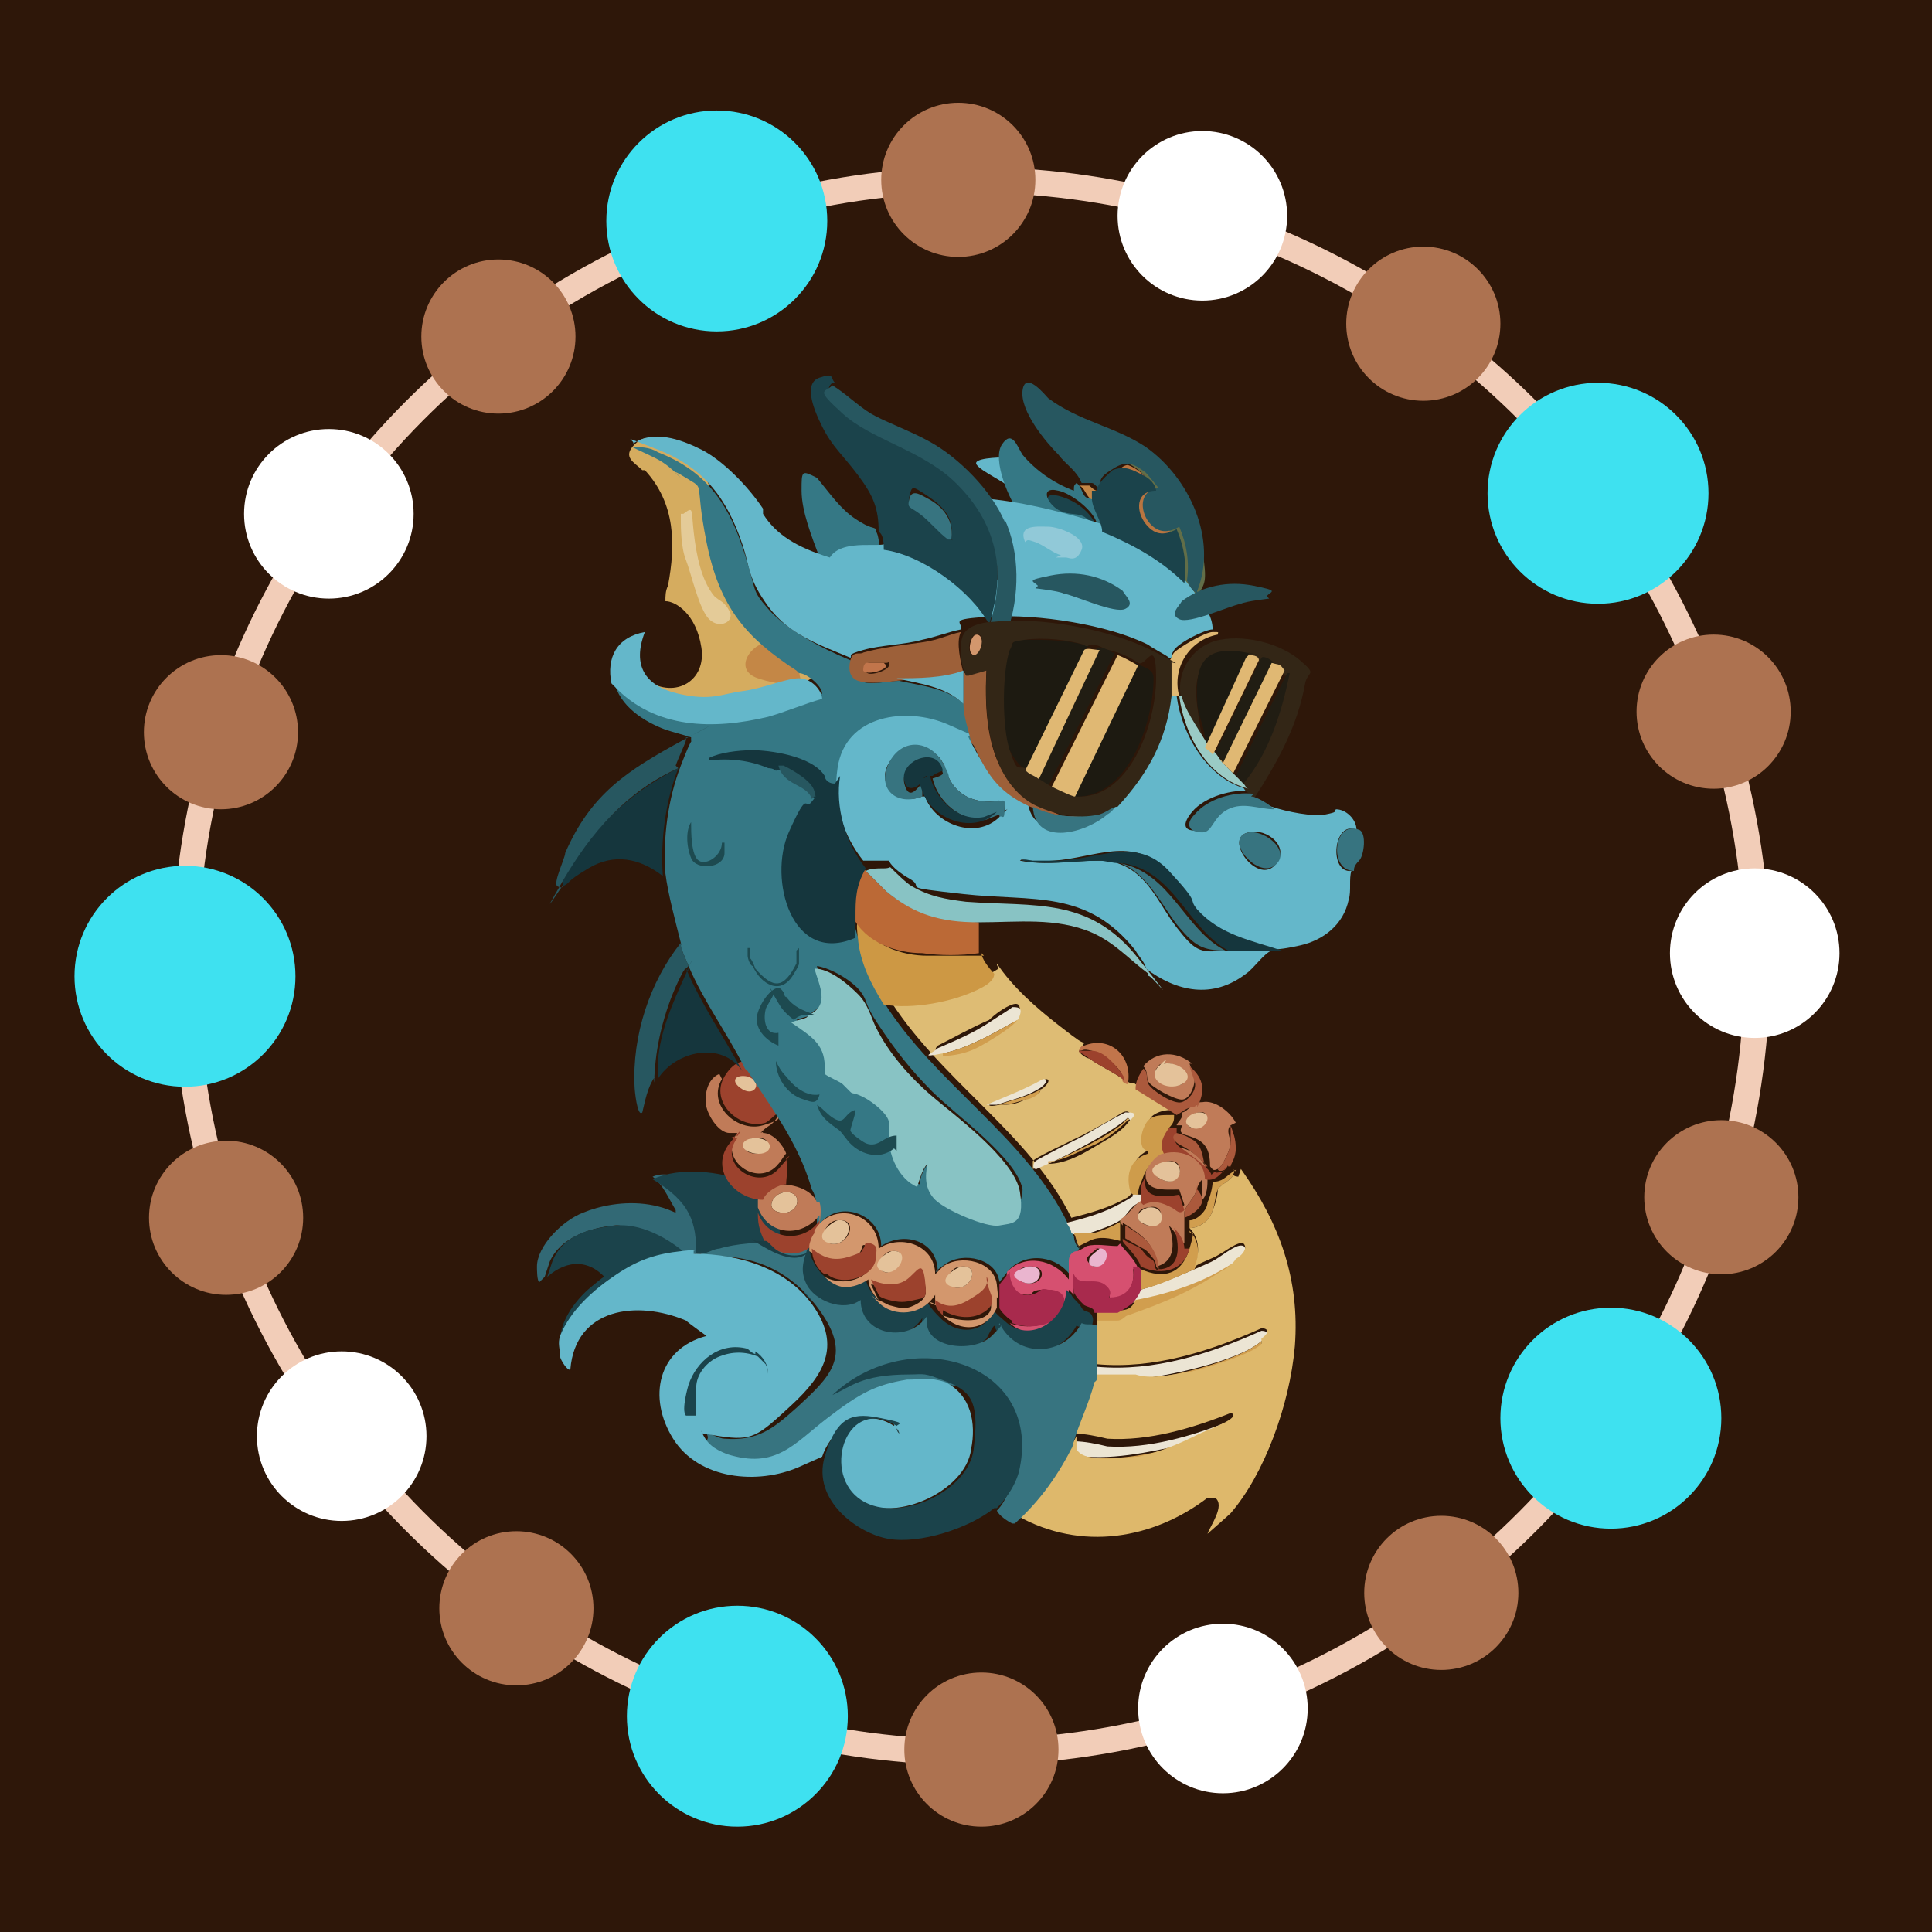 <svg viewBox="0 0 75.2 75.2" height="75.2" width="75.2" xmlns="http://www.w3.org/2000/svg" data-name="Ebene 2" id="uuid-58ba85f2-24bd-40d3-bdf7-c2eb80c13292">
  <defs>
    <style>
      .uuid-029f7065-e87e-463c-9a8b-a86a8f8531d3 {
        fill: #2e1709;
      }

      .uuid-e402011e-c7bc-4a35-8c69-defc7c5745be {
        fill: #9acbc5;
      }

      .uuid-c8fde208-9935-4ca0-85d2-1e986b2a4f42 {
        fill: #ab593c;
      }

      .uuid-866df267-6b07-42a8-9880-68c3535abb86 {
        fill: none;
        stroke: #f2cdb8;
        stroke-miterlimit: 10;
      }

      .uuid-0d6b207e-5a6c-48a2-9f5d-f15d1fe732aa {
        fill: #ece5d4;
      }

      .uuid-e452c4b8-76ed-4696-8dec-a6982437f27b {
        fill: #d5ac5f;
      }

      .uuid-0fd73780-bbf2-4f60-ba1c-c63c871fc57f {
        fill: #d3976d;
      }

      .uuid-fc950aa4-a329-4624-a1ba-e8415cd0d381 {
        fill: #211d13;
      }

      .uuid-7876b94a-ff21-4616-a64b-f1b07b3c1d21 {
        fill: #e4cb98;
      }

      .uuid-55118f0c-3a5a-4793-965b-15f10d67a1ef {
        fill: #c48746;
      }

      .uuid-f72983a5-9f92-4c88-b7e7-b0bfe8d42c4a {
        fill: #1d1a11;
      }

      .uuid-8614d548-1fb3-4004-ad1b-5591752b6d42 {
        fill: #332616;
      }

      .uuid-0882c08f-ffb9-43c6-9a9e-b386188ceb03 {
        fill: #e0b873;
      }

      .uuid-f7ca70a5-fde7-45eb-a147-e676cffb4e5f {
        fill: #c1754b;
      }

      .uuid-e0f44cc3-0df2-4da6-a90d-f7887f21727d {
        fill: #debc74;
      }

      .uuid-b912f2eb-e6da-498b-87f3-4ab14ebf4d49 {
        fill: #1a3d44;
      }

      .uuid-85390aaf-3cff-4b2d-b31d-5fa1d63cf01e {
        fill: #ce9c4b;
      }

      .uuid-3c67d423-dd24-46b5-8936-cb2d18b1e5ac {
        fill: #64b7ca;
      }

      .uuid-2ee80f09-e2aa-4c39-b648-0b5fdc7705fe {
        fill: #deb86b;
      }

      .uuid-f2438985-517c-4423-87bf-af211457ce09 {
        fill: #3ee1f0;
      }

      .uuid-864cc9a1-ec05-45f5-b514-f58abe802c92 {
        fill: #15363d;
      }

      .uuid-3a8ad7d0-07c5-459e-9b57-b111a67347f9 {
        fill: #eab5cf;
      }

      .uuid-9a5aa6fd-b46b-4143-94f3-96509ad178e4 {
        fill: #e4c29a;
      }

      .uuid-f070d407-00e9-4953-8639-9a99e6d3f84d {
        fill: #626e48;
      }

      .uuid-ca5c7955-b833-4476-b75c-adabb684bec8 {
        fill: #fff;
      }

      .uuid-867aef52-e66d-4e83-9e53-f547f4e24c45 {
        fill: #1d4a50;
      }

      .uuid-80c7135b-f08b-4ac7-aac7-2be2a43b6d48 {
        fill: #a82a4d;
      }

      .uuid-043ac261-72a0-4b7a-b121-a613fdaa39a1 {
        fill: #9d6039;
      }

      .uuid-f08954c2-d633-4c3c-9f84-17e6ea5f9367 {
        fill: #ad7250;
      }

      .uuid-954767a8-5b7d-489d-b73c-c1ce652b9640 {
        fill: #242f20;
      }

      .uuid-96d35bf1-a442-4a57-b8ad-9c2bbf49e1e3 {
        fill: #bb6936;
      }

      .uuid-c4a613d5-4fc3-4ad4-9b1e-831254e93733 {
        fill: #dfbb72;
      }

      .uuid-24509711-a667-4712-92e9-5987dadafb3c {
        fill: #377480;
      }

      .uuid-6599ff13-3f83-459c-a05c-958d468c8046 {
        fill: #88c3c4;
      }

      .uuid-7acf3d68-15a7-4720-9d8a-1cb25d57839d {
        fill: #357885;
      }

      .uuid-fcf287a7-735e-4b2d-b10e-c381b8bd54ea {
        fill: #1b434b;
      }

      .uuid-d225debc-5ab4-4626-9e52-c82541f152ca {
        fill: #275760;
      }

      .uuid-508cb131-b316-4b62-aac8-7deadcfef8c8 {
        fill: #d65070;
      }

      .uuid-32aac09f-bb8c-4126-bd34-2f029660e74b {
        fill: #d19e4e;
      }

      .uuid-f4203ba0-9e26-4ba5-be02-8b3a15b3220b {
        fill: #326975;
      }

      .uuid-ef96d82b-0df9-4342-b58b-6a5c0b40f49f {
        fill: #cd9844;
      }

      .uuid-d70d43a7-c010-44ee-bf6f-157f3835ac98 {
        fill: #9c422d;
      }

      .uuid-4d106d77-531f-4a41-93e1-206037539baf {
        fill: #91c9d8;
      }

      .uuid-a7193104-b2a9-4815-8fc5-c2248611a7e4 {
        fill: #c07b58;
      }

      .uuid-13c4ae89-ae9f-4cde-8a4b-a40798b60b92 {
        fill: #b97540;
      }
    </style>
  </defs>
  <g data-name="Ebene 1" id="uuid-f1a203f3-c4e0-45a1-805c-de28301de9e1">
    <rect height="75.2" width="75.2" class="uuid-029f7065-e87e-463c-9a8b-a86a8f8531d3"></rect>
    <circle r="30.6" cy="37.6" cx="37.8" class="uuid-866df267-6b07-42a8-9880-68c3535abb86"></circle>
    <circle r="4.3" cy="8.6" cx="27.9" class="uuid-f2438985-517c-4423-87bf-af211457ce09"></circle>
    <circle r="4.3" cy="38" cx="7.2" class="uuid-f2438985-517c-4423-87bf-af211457ce09"></circle>
    <circle r="4.3" cy="66.8" cx="28.7" class="uuid-f2438985-517c-4423-87bf-af211457ce09"></circle>
    <circle r="4.3" cy="55.2" cx="62.7" class="uuid-f2438985-517c-4423-87bf-af211457ce09"></circle>
    <circle r="4.3" cy="19.2" cx="62.2" class="uuid-f2438985-517c-4423-87bf-af211457ce09"></circle>
    <circle r="3" cy="13.1" cx="19.4" class="uuid-f08954c2-d633-4c3c-9f84-17e6ea5f9367"></circle>
    <circle r="3.3" cy="20" cx="12.8" class="uuid-ca5c7955-b833-4476-b75c-adabb684bec8"></circle>
    <circle r="3" cy="28.5" cx="8.6" class="uuid-f08954c2-d633-4c3c-9f84-17e6ea5f9367"></circle>
    <circle r="3" cy="47.4" cx="8.8" class="uuid-f08954c2-d633-4c3c-9f84-17e6ea5f9367"></circle>
    <circle r="3.3" cy="55.9" cx="13.3" class="uuid-ca5c7955-b833-4476-b75c-adabb684bec8"></circle>
    <circle r="3" cy="62.6" cx="20.1" class="uuid-f08954c2-d633-4c3c-9f84-17e6ea5f9367"></circle>
    <circle r="3" cy="68.1" cx="38.2" class="uuid-f08954c2-d633-4c3c-9f84-17e6ea5f9367"></circle>
    <circle r="3.3" cy="66.5" cx="47.6" class="uuid-ca5c7955-b833-4476-b75c-adabb684bec8"></circle>
    <circle r="3" cy="62" cx="56.1" class="uuid-f08954c2-d633-4c3c-9f84-17e6ea5f9367"></circle>
    <circle r="3" cy="46.6" cx="67" class="uuid-f08954c2-d633-4c3c-9f84-17e6ea5f9367"></circle>
    <circle r="3.3" cy="37.1" cx="68.3" class="uuid-ca5c7955-b833-4476-b75c-adabb684bec8"></circle>
    <circle r="3" cy="27.7" cx="66.7" class="uuid-f08954c2-d633-4c3c-9f84-17e6ea5f9367"></circle>
    <circle r="3" cy="12.6" cx="55.4" class="uuid-f08954c2-d633-4c3c-9f84-17e6ea5f9367"></circle>
    <circle r="3.3" cy="8.4" cx="46.8" class="uuid-ca5c7955-b833-4476-b75c-adabb684bec8"></circle>
    <circle r="3" cy="7" cx="37.3" class="uuid-f08954c2-d633-4c3c-9f84-17e6ea5f9367"></circle>
    <g>
      <path d="M39.2,18.9c-.2-.2-1.3-.7-1.2-.9s1.1-.2,1.3-.2c0,.4,0,.6-.1,1.1Z" class="uuid-3c67d423-dd24-46b5-8936-cb2d18b1e5ac"></path>
      <path d="M29.8,41.8s0,0,0,0c.2.2.4.8.6,1.1-.1,0,0,.3,0,.4s0,0,0,0,0,0,0,0c-.2,0-.4.3-.6.4-1,.3-2.2-.8-1.6-1.8s1.3-.5,1.7-.2Z" class="uuid-d70d43a7-c010-44ee-bf6f-157f3835ac98"></path>
      <path d="M29.1,41.9c.6.2.3.8-.2.5s-.3-.6.2-.5Z" class="uuid-9a5aa6fd-b46b-4143-94f3-96509ad178e4"></path>
      <path d="M28.1,42c-.6,1,.6,2.1,1.6,1.8s.4-.3.6-.4c-.2.4-.4.4-.6.6s0,0,0,.1c.4,0,.8.5.9.8-.1.1-.2.3-.3.4-.8,1-2.4-.2-1.6-1.2,0,0-.2,0-.3,0-.4,0-.8-.6-.9-1s0-1.1.5-1.3ZM29.4,44.3c-.5,0-.6.6,0,.6s.7-.7,0-.6Z" class="uuid-a7193104-b2a9-4815-8fc5-c2248611a7e4"></path>
      <path d="M26.3,47.3s0-.1,0-.2c-.3-.5-.5-1-.9-1.3.9-.4,2.1.7,2.1.8,0,0-.1,1.1-.4,1.1-.2,0-.7-.3-.7-.3Z" class="uuid-f4203ba0-9e26-4ba5-be02-8b3a15b3220b"></path>
      <path d="M28.1,48.8c0,0-.6,0-1,0-.7,0-1.3.1-1.4.2-.5-.5-1.1-1.4-1.8-1.3-1,.1-2.1.5-2.5,1.4l-.2.6c0,0-.1.1-.2.2-.1,0-.1-.5-.1-.6,0-.8,1-1.8,1.8-2.1,1.2-.5,3.9-.9,5.3,1.7ZM24.3,46.7h0s0,0,0,0h0Z" class="uuid-f4203ba0-9e26-4ba5-be02-8b3a15b3220b"></path>
      <path d="M29,45.9s2.2,2.2,1,2.6c0,0-2.7.3-2.9.3,0-1.2-.2-2-1.7-2.9s0,0,0,0c1.1-.5,2.6-.3,3.7.1Z" class="uuid-fcf287a7-735e-4b2d-b10e-c381b8bd54ea"></path>
      <path d="M26.7,48.9c-.8.4-2.1.2-2.6,1,0,0-.3,0-.4,0-.7-.9-1.6-.9-2.4-.2l.2-.6c.4-1,1.4-1.3,2.5-1.4s2.3.7,2.8,1.2Z" class="uuid-fcf287a7-735e-4b2d-b10e-c381b8bd54ea"></path>
      <path d="M34.1,20.7c.1.1.1.5.2.7-.5,0-1.6,0-1.9.5-.2,0-.4-.1-.5-.2-.3-.8-.7-1.8-.7-2.6s0-.8.6-.5c.5.6.9,1.2,1.5,1.6s.7.3.8.4Z" class="uuid-7acf3d68-15a7-4720-9d8a-1cb25d57839d"></path>
      <path d="M25,18.3c-.3-.3-.8-.5-.3-1s.9-.1,1.1,0c2.2.6,1.9,2.3,2.2,4.4s1.8,3.3,3.7,4.6c-.4.5-5.2,2.2-6.5.2,1.1.7,2.3,0,2.1-1.3s-1-1.8-1.4-1.8c0-.2,0-.4.1-.6.3-1.6.3-3.2-.9-4.5Z" class="uuid-e452c4b8-76ed-4696-8dec-a6982437f27b"></path>
      <path d="M31.2,26.6c0-.1-.2-.5,0-.7-.5-.3-.9-.7-1.4-.9-.7.2-1.2,1.1-.3,1.4s1.2.2,1.4.2.2,0,.3,0Z" class="uuid-55118f0c-3a5a-4793-965b-15f10d67a1ef"></path>
      <path d="M26.5,20c0,0,0,0,0,.2,0,.3,0,1.1.2,1.6s.5,1.9.9,2.3,1,.1.8-.3-.4-.4-.6-.6c-.5-.6-.7-1.6-.8-2.5s0-1-.4-.7Z" class="uuid-7876b94a-ff21-4616-a64b-f1b07b3c1d21"></path>
      <path d="M42.7,20.5c0,0-.2,0-.3,0-.3-.3-.7-.2-1.1-.4s-.9-1-.1-.8,1.4.8,1.5,1.3Z" class="uuid-fcf287a7-735e-4b2d-b10e-c381b8bd54ea"></path>
      <path d="M39.7,20c-.4-.5-1.1-2.1-.7-2.7s.6.1.8.4c.5.6,1.2,1.1,2,1.4,0-.2,0-.2.1-.3.3.2.2.8.7.5,0,.4.4.8.4,1.3-.1,0-.3-.1-.3-.2-.1-.5-1-1.2-1.5-1.3-.8-.2-.4.6.1.8s.8,0,1.1.4c-.7-.2-2-.5-2.7-.4Z" class="uuid-7acf3d68-15a7-4720-9d8a-1cb25d57839d"></path>
      <path d="M33.2,25.7c-.2.3,0,.6.3.8s1.1,0,1.5,0c.9.2,2,.3,2.6,1,0,.5.2,1,.3,1.5-.1-.1-.6-.4-.8-.5-1.7-.7-4-.4-4.3,1.7-.2,0-.6,2.3.6,6.3.1.9.5,1.7,1,2.5,2,3.2,5.6,5.3,7.2,8.7s.1.3.2.4c0,.2.1.4.2.5,0,0-.2.4-.3.4,0,.2,0,.4,0,.7-.5-.8-1.7-1-2.4-.3l-.4.5c-.1-.9-1.4-1.2-2.1-.7s-.2.2-.3.3,0,0,0,0c0-1.2-1.3-1.6-2.2-1,0-1.3-1.8-1.9-2.5-.7h0c0-.1,0-.4,0-.5,0-.3,0-.7-.2-1-.4-1.4-1.1-2.5-1.9-3.7s-.5-.8-.7-1c-.7-1.4-1.6-2.6-2.2-4s-.2-.6-.3-.9c-.2-.8-.5-1.9-.6-2.7-.1-1.4.1-2.9.6-4.2s.4-.8.4-1,0-.1,0-.1c-.3-.1-.7-.2-1-.3-.8-.3-1.8-.9-2-1.9,1.6,1.6,3.9,1.6,6,1.2s1.4-.5,2.1-.7c0-.3-.6-.8-.9-.8,0,0,0,0-.1-.1-2-1.3-3-2.5-3.5-5s0-2-.8-2.5-.2,0-.2,0c-.2-.2-.4-.4-.7-.6s-.8-.4-1.2-.6c.3,0,.7,0,1,.2,1.8.7,2.7,1.9,3.3,3.7s.3,1.6,1,2.4,2,1.5,3.2,2ZM31.6,39.5c-.2.1-.4.1-.6.2.6.5,1.2.8,1.3,1.7s0,.2,0,.3.5.2.6.3.2.3.3.3.4.1.5.2c.4.2.8.6,1,1,0,.2,0,.3,0,.7,0,.7.4,1.7,1.1,1.9,0-.3.2-.7.4-.9,0,.4,0,1,.3,1.4s2,1.1,2.5,1,.8-.9.8-1.3c-.2-1.2-2.6-2.9-3.5-3.8s-1.5-1.7-2.1-2.6-.4-.9-.7-1.3-1.1-.9-1.7-1c.1.6.6,1.4-.2,1.8Z" class="uuid-7acf3d68-15a7-4720-9d8a-1cb25d57839d"></path>
      <path d="M45.8,27.1c.2,1.5,1.2,3.2,2.7,3.6,0,0,.1,0,.2.1,0,0,0,0,0,0-.7-.1-1.8.2-2.3.8s-.2.8.3.7.7-.7,1-.9c.6-.4,1.2-.2,1.8,0s1.6.4,2.1.3.3-.1.4-.2c.4,0,.8.4.8.8-.9-.4-1.1,1.7-.2,1.6-.1.3,0,.8-.1,1.1-.2,1-1,1.6-1.9,1.8s-.8.1-1.1.2-.7.7-1,.9c-1.3,1-2.7.7-3.9-.2,0-.2-.3-.5-.4-.7-1.9-2.4-4-1.9-6.7-2.2s-1.4-.2-2.1-.6-.8-.7-.8-.7c-.1,0-.2,0-.3,0-.2,0-.4,0-.7,0-.8-1-1.2-2.3-1-3.6.3-2.1,2.7-2.4,4.3-1.7s.7.3.8.5.3.6.5.9c.4.7,1.1,1.3,1.8,1.6.2,1.6,2.1,1,2.9.3s.3-.3.4-.4c1.2-1.2,1.9-2.5,2.1-4.3.1,0,0,0,.2,0ZM36,31c.4,1.1,2,1.7,2.9.8s.2-.1.2-.3c0-.5-.3-.3-.6-.3-.7,0-1.3-.3-1.6-1s0-.4-.2-.5c-.4-.8-1.6-.8-2.1,0s.3,1.7,1.3,1.3ZM48.6,32.4c-1,.2.3,2,1,1.3s-.3-1.5-1-1.3ZM47.7,37c.7,0,1.2,0,1.9,0s.2,0,.2,0c-1.2-.4-2.4-.6-3.3-1.6s-.6-1-1.1-1.5c-1.3-1.4-2.8-.5-4.4-.4s-.6,0-.9,0-.3-.1-.4,0c1,.2,2,0,3,0s.6,0,.8.1c1.2.4,1.6,1.6,2.3,2.5s.9,1,1.8.9Z" class="uuid-3c67d423-dd24-46b5-8936-cb2d18b1e5ac"></path>
      <path d="M29.7,20c.5.8,1.3,1.3,2.6,1.7.5-.8,2.2-.3,2.2-.6.7.2,3.4,2.2,4.1,1.7s.2-1.7-.3-2.3-.8-.6-1-1.1c2.3-.2,6.6,1.3,6.7,1.4.5.3.9.7,1.3,1s0,0,.2,0c0,.2.3.4.5.6s.4.5.6.8c.3.4.6.8.6,1.3-.3,0-1.3.5-1.5.8s0,.3-.2.3c-.1-.1-.7-.4-.8-.5-1.6-.8-4.3-1.2-6.1-1.1s-1.1.2-1.2.5c-.5.1-1,.3-1.5.4-.7.2-1.6.2-2.3.4s-.4.2-.5.3c-1.2-.5-2.4-.9-3.2-2s-.7-1.5-1-2.4c-.6-1.8-1.5-3-3.3-3.7s-.7-.3-1-.2h0c.8-.6,1.9-.2,2.7.2s1.8,1.4,2.4,2.3Z" class="uuid-3c67d423-dd24-46b5-8936-cb2d18b1e5ac"></path>
      <path d="M42,40.9c0,.1.3.3.4.3.4.3.9.5,1.3.8s.1,0,.2.1.2,0,.3.1,0,0,0,0l1.6,1h0c-.3,0-.6,0-.9.2s-.3.8-.2,1.1.2.1.2.2c-.7.2-1,.8-.7,1.5s0,.1.1.1c-.1,0-.3.2-.4.3-.7.4-1.4.6-2.2.8-1.6-3.3-5.2-5.4-7.2-8.7,1.1.2,2.7,0,3.7-.6s.6-.3.6-.6c.6.9,1.5,1.7,2.4,2.4s.8.6,1,.7ZM36.7,41c.5,0,.9,0,1.3-.3s1.4-.7,1.6-1.1.1-.1.1-.2c0-.2,0-.4-.3-.3s-.7.4-.9.6c-.7.3-1.4.7-2,1-.2.2,0,.3.2.2ZM38.9,43c.4,0,.6,0,1-.2s.6-.2.6-.4c.1,0,.5-.4.2-.4-.7.5-1.5.7-2.2,1,0,.1.4,0,.4,0ZM40.8,45.3c.6,0,1.2-.3,1.7-.6s1.1-.6,1.4-1,.1-.1,0-.1c.2-.3,0-.4-.2-.3-.5.3-1,.6-1.6.9s-1.9.9-1.9,1,0,.3,0,.3.4-.1.5-.2Z" class="uuid-e0f44cc3-0df2-4da6-a90d-f7887f21727d"></path>
      <path d="M23.8,26.6c-.2-1,.2-1.8,1.3-2-.5,1.3,0,2.1,1.3,2.4s1.7,0,2.5-.1,1.7-.5,2.2-.5.9.5.9.8c-.7.2-1.4.5-2.1.7-2.1.5-4.4.5-6-1.2Z" class="uuid-3c67d423-dd24-46b5-8936-cb2d18b1e5ac"></path>
      <path d="M38.2,37.1c0,.2.3.6.5.8,0,.3-.4.5-.6.6-1,.5-2.6.8-3.7.6-.5-.8-.9-1.6-1-2.5s0-.5,0-.8c.5,1,1.7,1.4,2.7,1.4s1.5,0,2.2,0Z" class="uuid-ef96d82b-0df9-4342-b58b-6a5c0b40f49f"></path>
      <path d="M33.7,33.9l.8.8c1.1.9,2.2,1.1,3.6,1.2,0,.4,0,.9,0,1.2-.7.1-1.5.1-2.2,0-1,0-2.2-.4-2.7-1.4,0-.7,0-1.3.4-1.9Z" class="uuid-96d35bf1-a442-4a57-b8ad-9c2bbf49e1e3"></path>
      <path d="M26.4,29.9c-.5,1.3-.7,2.8-.6,4.2-.9-.7-1.9-.9-2.9-.3s-.6.5-1,.7c0,0,0-.1,0-.2,1-1.9,2.5-3.4,4.5-4.4Z" class="uuid-864cc9a1-ec05-45f5-b514-f58abe802c92"></path>
      <path d="M44.7,37.9c-.8-.6-1.3-1.2-2.2-1.6-1.4-.6-2.9-.4-4.4-.4s-2.5-.3-3.6-1.2l-.8-.8h0c.2-.1.4-.1.7-.1s.2-.1.3,0,.6.6.8.7c.7.4,1.3.5,2.1.6,2.7.2,4.8-.2,6.7,2.2s.4.5.4.7Z" class="uuid-6599ff13-3f83-459c-a05c-958d468c8046"></path>
      <path d="M48.7,30.9c0,0-.1,0-.2-.1s-.1-.2-.2-.2c1-1.2,1.5-2.8,1.8-4.3,0,0-.1,0-.1,0-.2-.3-.3-.2-.5-.3s-.3-.3-.5-.2c0-.2-.3-.1-.4-.2s0,0-.1,0c-1.6-.3-2.1.4-1.9,1.9s.2,1,.3,1.5c-.3-.4-.7-1.2-.9-1.7-.3-1.1.4-2.2,1.5-2.4s2.4.2,3.1.8.3.4.2.9c-.3,1.7-1.1,3.1-2,4.5Z" class="uuid-8614d548-1fb3-4004-ad1b-5591752b6d42"></path>
      <path d="M26.7,37.7c.6,1.4,1.5,2.7,2.2,4,0,0,0,0,0,0-.8-1.2-2.6-.8-3.3.3,0-.1,0-.3,0-.4,0-1.3.6-2.6,1.1-3.7s0-.1.1-.1Z" class="uuid-864cc9a1-ec05-45f5-b514-f58abe802c92"></path>
      <path d="M46.6,23.2c-.2-.3-.4-.5-.6-.8s-.5-.4-.5-.6,0-.5,0-.7c0-1.1-.6-2.7-1.7-3.1,1.7-.7,2.8,2.1,3,3.4s.1,1.3-.2,1.8Z" class="uuid-f070d407-00e9-4953-8639-9a99e6d3f84d"></path>
      <path d="M26.7,37.7c-.1,0,0,0-.1.1-.6,1.1-1,2.5-1.1,3.7s0,.3,0,.4c-.3.4-.4,1-.5,1.4-.2.2-.3-.9-.3-1-.1-2,.6-4.1,1.8-5.6,0,.3.2.6.3.9Z" class="uuid-d225debc-5ab4-4626-9e52-c82541f152ca"></path>
      <path d="M26.4,29.9c-2,.9-3.4,2.5-4.5,4.4s0,.1,0,.2c0,0,0,.1-.2,0-.2-.1.3-1.1.3-1.3,1-2.3,2.4-3.2,4.6-4.4s.1,0,.1-.1c0,0,0,0,0,.1,0,.1-.3.7-.4,1Z" class="uuid-d225debc-5ab4-4626-9e52-c82541f152ca"></path>
      <path d="M45.5,21.9c0,0-.1,0-.2,0-.4-.4-.8-.7-1.3-1,0-.6-.2-1.3-.4-1.9s0,0,0-.1c0,0,0-.5,0-.6,0-.1.2-.2.3-.2,1.1.4,1.6,2,1.7,3.1s0,.5,0,.7Z" class="uuid-13c4ae89-ae9f-4cde-8a4b-a40798b60b92"></path>
      <path d="M47.9,43.8c-.2.2,0,.5,0,.7s-.3.9-.5,1-.2,0-.3-.1c0-.5-.1-.9-.6-1.1s-.4-.1-.5-.2,0-.2,0-.3h-.2c0-.1.3-.3.2-.5h0c.2,0,.3-.3.6-.3s0,.1,0,0,.1-.1.2-.1c.5-.1,1.1.4,1.3.8ZM46.7,43.3c-.4,0-.7.5-.3.6s.8-.7.3-.6Z" class="uuid-a7193104-b2a9-4815-8fc5-c2248611a7e4"></path>
      <path d="M46.3,41.4l.2.6c0,.3-.2.8-.5.8s-1.2-.5-1.3-.7,0-.4-.2-.6c.5-.6,1.3-.6,1.9-.1ZM45.3,41.4c0,0-.2,0-.2.1-.5.4.5.9.9.7s-.1-.9-.7-.8Z" class="uuid-a7193104-b2a9-4815-8fc5-c2248611a7e4"></path>
      <path d="M48.7,31c.2,0,.7.3.9.5-.6,0-1.2-.3-1.8,0s-.6.9-1,.9c-.5,0-.7-.3-.3-.7.5-.6,1.5-.9,2.3-.8Z" class="uuid-24509711-a667-4712-92e9-5987dadafb3c"></path>
      <path d="M46.6,43c0,0-.1.1-.2.1,0,0,0,0,0,0-.2,0-.4.2-.6.3l-1.6-1s0,0,0,0c0-.3.1-.5.3-.8.2.1.1.4.2.6.2.3,1,.8,1.3.7s.6-.5.5-.8l-.2-.6c.6.5.6,1,.3,1.6Z" class="uuid-c8fde208-9935-4ca0-85d2-1e986b2a4f42"></path>
      <path d="M52.9,32.3c.3.1.2,1,0,1.2s-.2.3-.2.4c-1,0-.8-2,.2-1.6Z" class="uuid-24509711-a667-4712-92e9-5987dadafb3c"></path>
      <path d="M47.9,45.4s0,0,.1.1,0,.2,0,.2c0,.2-.5.4-.6.6s-.1.6-.2.8c-.1.4-.5.7-.9.7,0,0,0,0,0,0,0-.1,0-.2,0-.3.3,0,.7-.4.7-.7.1-.2.2-.6.2-.8.4,0,.5-.2.8-.4s0,0,.1,0Z" class="uuid-32aac09f-bb8c-4126-bd34-2f029660e74b"></path>
      <path d="M47.4,24.7c-1.1.2-1.8,1.3-1.5,2.4,0,0-.2,0-.2,0-.1,0,0,0-.2,0,0-.3,0-.9,0-1.2s0-.2,0-.2c.1,0,.1-.2.2-.3.2-.2,1.2-.8,1.5-.8s.2,0,.2.1Z" class="uuid-0882c08f-ffb9-43c6-9a9e-b386188ceb03"></path>
      <path d="M44,20.8c-.2,0-.3,0-.4-.2-.2-.2-.4-.7-.5-1,.3-.1.3-.5.5-.8,0,0,0,0,0,.1.2.6.4,1.2.4,1.9Z" class="uuid-c4a613d5-4fc3-4ad4-9b1e-831254e93733"></path>
      <path d="M24,49.8c-.9.6-1.7,1.4-2.2,2.4,0-.8.6-1.6,1.2-2.1s.5-.4.6-.4.3,0,.4,0Z" class="uuid-fcf287a7-735e-4b2d-b10e-c381b8bd54ea"></path>
      <path d="M43.9,42.2c0,0-.1,0-.2-.1,0,0,0-.3-.1-.4-.2-.3-.7-.7-1.1-.8s-.3,0-.5,0c0-.1.1-.2.2-.2,1-.4,1.9.4,1.7,1.5Z" class="uuid-f7ca70a5-fde7-45eb-a147-e676cffb4e5f"></path>
      <path d="M43.7,42c-.4-.3-.9-.5-1.3-.8s-.4-.2-.4-.3c0,0,0,0,0,0,.2,0,.3,0,.5,0,.4,0,.8.4,1.1.8s.1.3.1.4Z" class="uuid-d70d43a7-c010-44ee-bf6f-157f3835ac98"></path>
      <path d="M47.9,45.4c0,0,0,0-.1,0,0-.1,0,0-.1.1s-.3.1-.3,0c.2-.1.5-.8.5-1s0-.5,0-.7c.1.3.2.5.2.9s-.2.6-.2.7Z" class="uuid-c8fde208-9935-4ca0-85d2-1e986b2a4f42"></path>
      <path d="M31.5,39.5c.8-.4.4-1.1.2-1.8.6,0,1.3.6,1.7,1s.5.9.7,1.3c.5,1,1.3,1.9,2.1,2.6s3.3,2.5,3.5,3.8-.3,1.2-.8,1.3-2.1-.6-2.5-1-.4-.9-.3-1.4c-.2.2-.3.6-.4.9-.7-.3-1.1-1.2-1.1-1.9s0-.3,0-.6-.6-.8-1-1-.4-.1-.5-.2-.2-.2-.3-.3-.6-.3-.7-.4c0,0,0-.2,0-.3,0-.9-.6-1.2-1.3-1.7.2-.1.4-.1.6-.2Z" class="uuid-6599ff13-3f83-459c-a05c-958d468c8046"></path>
      <path d="M32.7,30.2c-.2,1.2.2,2.6,1,3.6h0c-.4.7-.4,1.2-.4,1.9s0,.5,0,.8c-2.5,1.1-3.4-2.3-2.6-4.1s.6-.8.9-1.2.1,0,0-.2c-.1-.4-.8-.9-1.2-1s-.1,0-.2,0c0,0-.1-.1-.3-.1-.7-.3-1.5-.4-2.3-.3,0,0,0-.1,0-.1.4-.2,1.1-.3,1.7-.3s2.3.2,2.8,1c0,.1.1.3.4.3Z" class="uuid-864cc9a1-ec05-45f5-b514-f58abe802c92"></path>
      <path d="M37.4,24.6c-.2.4,0,1.2.1,1.6,0,0,0,0,0,0-.8.2-1.8.2-2.6.3s-1.2.1-1.5,0-.4-.4-.3-.8.4-.2.5-.3c.7-.2,1.6-.3,2.3-.4s1-.3,1.5-.4ZM33.8,25.8c0,0-.2.2-.1.3,0,.3.9,0,.9-.2s0-.1-.1-.1h-.6Z" class="uuid-043ac261-72a0-4b7a-b121-a613fdaa39a1"></path>
      <path d="M43.6,48.4c0,.1.6.6.7,1,0,0-.1,0-.2,0,.1.6-.2,1.2-.9,1.2,0,0,0-.4-.2-.5s-.9,0-1.2-.4c-.1,0,0,.6,0,.7,0,0-.1-.1-.2-.2,0,1.2-1.3,2.2-2.3,1.3.5.2,1.4.2,1.8-.3s.3-1-.4-1-.4.2-.7.2c-.5,0-.9-.4-.8-.9.7-.7,1.8-.5,2.4.3,0-.2,0-.4,0-.7s.2-.4.3-.4.4-.2.4-.2c.4-.1.8,0,1.2,0ZM42.7,48.6c0,0-.4.3-.4.4s.2.3.3.3c.5,0,.7-.8,0-.7ZM40,49.3c-.3,0-.7.4-.2.6.8.3,1.1-.7.2-.6Z" class="uuid-508cb131-b316-4b62-aac8-7deadcfef8c8"></path>
      <path d="M37.6,26.2s0,0,.1,0l.7-.2c-.1,1.8,0,4.2,1.8,5.2s1.7.6,2.6.4c-.9.3-1.8.2-2.7-.2s-1.4-.9-1.8-1.6-.3-.7-.5-.9c-.1-.5-.3-1-.3-1.5s0-.8,0-1.2c0,0,0,0,0,0Z" class="uuid-043ac261-72a0-4b7a-b121-a613fdaa39a1"></path>
      <path d="M39.4,51.4c-.1,0-.5-.4-.5-.5s0-.3,0-.4,0-.4,0-.5l.4-.5c0,.5.3,1,.8.9s.3-.3.7-.2c.7,0,.8.5.4,1s-1.3.5-1.8.3Z" class="uuid-80c7135b-f08b-4ac7-aac7-2be2a43b6d48"></path>
      <path d="M34.8,44.7c-.6.5-1.4.2-1.8-.3s-.2-.3-.6-.6-.5-.5-.6-.8c.3.2.5.5.8.6s.3-.3.7-.4c0,.2-.2.7-.2.8s.4.4.6.5c.5.2.7-.3,1.2-.3,0,.3,0,.4,0,.6Z" class="uuid-867aef52-e66d-4e83-9e53-f547f4e24c45"></path>
      <path d="M44.4,46.5c0,.1,0,.2,0,.3-.4.1-.5.5-.8.7s-.9.4-1.2.5-.5.1-.7,0c0-.1-.1-.3-.2-.4.8-.2,1.5-.4,2.2-.8s.3-.2.4-.3.1,0,.2,0Z" class="uuid-0d6b207e-5a6c-48a2-9f5d-f15d1fe732aa"></path>
      <path d="M31.5,39.5c-.2,0-.4,0-.6.2-.5-.4-.5-.5-.8-1s0-.1,0,0-.3.5-.3.6c-.1.4,0,1,.5.9v.5c-.5-.2-1-.7-.8-1.3s.7-1.1.9-.9.1.3.2.3c.3.4.6.5,1.1.7Z" class="uuid-867aef52-e66d-4e83-9e53-f547f4e24c45"></path>
      <path d="M37.5,26.2c0,.4,0,.8,0,1.2-.7-.7-1.8-.8-2.6-1,.8,0,1.8,0,2.6-.3Z" class="uuid-3c67d423-dd24-46b5-8936-cb2d18b1e5ac"></path>
      <path d="M43.6,47.5c0,.1,0,.3,0,.3,0,.1,0,.4,0,.5-.4-.1-.8-.2-1.2,0s-.4.2-.4.2c-.1-.1-.1-.3-.2-.5.2,0,.5,0,.7,0s.9-.3,1.2-.5Z" class="uuid-32aac09f-bb8c-4126-bd34-2f029660e74b"></path>
      <path d="M31.6,31.1c-.2-.6-1.1-.5-1.3-1.3,0,0,.1,0,.2,0,.4.2,1.1.6,1.2,1s0,.1,0,.2Z" class="uuid-d225debc-5ab4-4626-9e52-c82541f152ca"></path>
      <path d="M28.2,32.8c0,0,0,.3,0,.4,0,.6-1.1.7-1.3.2s-.2-1.1,0-1.4c0,.4,0,1.3.3,1.5s.9-.2.9-.7Z" class="uuid-867aef52-e66d-4e83-9e53-f547f4e24c45"></path>
      <path d="M31,37v.5c-.5,1-.9,1-1.6.2,0,0,0,0,0,0,0,0-.1-.3-.2-.4v-.4h-.1v.3c0,0,0,0,0,0,0,.1.1.4.2.4,0,0,0,0,0,0,.3.7,1.1,1.2,1.6.3,0,0,.2-.3.2-.4,0-.2,0-.4,0-.6Z" class="uuid-867aef52-e66d-4e83-9e53-f547f4e24c45"></path>
      <path d="M30.2,41.3c.1.2.2.4.4.6.3.4.8.8,1.3.7-.1.4-.3.3-.6.2-.7-.2-1.1-.9-1.1-1.5Z" class="uuid-867aef52-e66d-4e83-9e53-f547f4e24c45"></path>
      <path d="M38.9,31.7l-.5.2c-1,.1-1.9-.7-2.1-1.6,0,0,.4-.1.4-.2-.2-.9-1.7-.4-1.5.4s.6,0,.7,0c0,.2,0,.4,0,.5-1,.4-1.8-.3-1.3-1.3s1.6-.9,2.1,0,0,.4.2.5c.3.7.9,1,1.6,1s.6-.2.6.3-.1.2-.2.3Z" class="uuid-24509711-a667-4712-92e9-5987dadafb3c"></path>
      <path d="M43.6,33.6c-.3,0-.6-.1-.8-.1-1,0-2,.2-3,0,0-.1.3,0,.4,0,.3,0,.6,0,.9,0,1.6,0,3.1-1,4.4.4s.7,1,1.1,1.5c.9,1,2.1,1.2,3.3,1.6,0,0-.1,0-.2,0-.7,0-1.2,0-1.9,0-1.6-.9-2.1-3.1-4.1-3.4s0,0,0,0Z" class="uuid-864cc9a1-ec05-45f5-b514-f58abe802c92"></path>
      <path d="M47.7,37c-.9,0-1.2-.2-1.8-.9s-1.2-2.1-2.3-2.5c0,0,0,0,0,0,2,.4,2.5,2.6,4.1,3.4Z" class="uuid-24509711-a667-4712-92e9-5987dadafb3c"></path>
      <path d="M43.5,31.3c-.1.1-.2.3-.4.4-.8.7-2.8,1.3-2.9-.3.8.4,1.8.5,2.7.2s.4-.3.7-.3Z" class="uuid-24509711-a667-4712-92e9-5987dadafb3c"></path>
      <path d="M48.6,32.4c.7-.1,1.7.8,1,1.3s-2-1.1-1-1.3Z" class="uuid-24509711-a667-4712-92e9-5987dadafb3c"></path>
      <path d="M46,27.1c.1.5.6,1.2.9,1.7s0,.1.1.2c.1.2.2.2.3.3s.2.3.3.4.3.3.5.5.2.2.3.3.1.2.2.2c-1.6-.4-2.5-2.1-2.7-3.6,0,0,.2,0,.2,0Z" class="uuid-e402011e-c7bc-4a35-8c69-defc7c5745be"></path>
      <path d="M36.2,30.2c.2.9,1.1,1.8,2.1,1.6l.5-.2c-.9.9-2.5.3-2.9-.8s0-.4,0-.5c.1,0,.2-.1.3-.2Z" class="uuid-864cc9a1-ec05-45f5-b514-f58abe802c92"></path>
      <path d="M34.9,55.6s.1.1.1.2c0,0-.1-.1-.1-.2Z" class="uuid-fcf287a7-735e-4b2d-b10e-c381b8bd54ea"></path>
      <path d="M47,45.9c0,.2,0,.6-.2.8,0-.1,0-.3,0-.4v-.4c-.2.2-.2.4-.3.6s-.4.5-.4.7,0,.1,0,.2c0,.1,0,.2,0,.3s0,0,0,0c0,0,0,0,0,0,0,.3,0,.4,0,.7h-.2c0-.2-.2-.5-.4-.7.2.6.3,1.4-.5,1.6,0-.6-.3-1-.7-1.3s-.6-.4-.6-.4,0,.1,0,.1,0,0,0,0c0,0-.2-.2,0-.3.3-.2.5-.6.8-.7s.7,0,1.1.1.3.3.5.1l-.2-.6c-.6,0-1.4.1-1.3-.7.1-.3.5-.8.8-.9.7-.2,1.5.3,1.6,1ZM45.5,45.2c-.4,0-.8.5-.3.7.8.4,1-.8.3-.7ZM44.7,47c-.5,0-.6.6,0,.7s.7-.9,0-.7Z" class="uuid-a7193104-b2a9-4815-8fc5-c2248611a7e4"></path>
      <path d="M42.7,53.2c2.2.2,4.4-.5,6.4-1.4.3,0,.3.2,0,.4-.9.8-3.8,1.4-5,1.5s-1,0-1.6,0c0-.1.1-.4.1-.5Z" class="uuid-0d6b207e-5a6c-48a2-9f5d-f15d1fe732aa"></path>
      <path d="M46.6,56.1c-1.3.3-2.9.7-4.3.6s-.4,0-.5-.2c0,0,0-.1,0-.3s0,0,0-.1c.4,0,.9.1,1.3.2,1.6.1,3.3-.4,4.8-1,0,0,.1,0,.1.1,0,.2-1.1.6-1.3.7Z" class="uuid-0d6b207e-5a6c-48a2-9f5d-f15d1fe732aa"></path>
      <path d="M48.1,49.1c-.1.1-.4.3-.6.4-1,.6-2.2,1-3.4,1.2,0,0,.2-.3.3-.5.7-.2,1.4-.5,2.1-.8s.7-.3,1-.5.7-.5.9-.4-.1.5-.3.6Z" class="uuid-0d6b207e-5a6c-48a2-9f5d-f15d1fe732aa"></path>
      <path d="M48.1,49.1c-.1.2-.4.4-.6.5-1.2.8-2.2,1.2-3.6,1.7s-.2.2-.4.2c-.2,0-.5,0-.8,0,0-.1,0-.4,0-.5.3,0,.5,0,.9,0s.5-.2.6-.4c1.1-.2,2.4-.6,3.4-1.2s.4-.2.6-.4Z" class="uuid-32aac09f-bb8c-4126-bd34-2f029660e74b"></path>
      <path d="M46.6,56.1c-.8.4-1.5.7-2.4.9s-2.1.3-2.4-.3,0-.2,0-.2c.2.2.3.2.5.2,1.4.2,2.9-.2,4.3-.6Z" class="uuid-32aac09f-bb8c-4126-bd34-2f029660e74b"></path>
      <path d="M46.5,49.4c-.7.3-1.3.6-2.1.8,0-.2,0-.7,0-.8.9.4,1.6.2,1.9-.8s0-.4,0-.7c.4.4.4,1,.2,1.5Z" class="uuid-32aac09f-bb8c-4126-bd34-2f029660e74b"></path>
      <path d="M44.1,53.7c1.2,0,4.1-.7,5-1.5,0,0,0,.1,0,.2-.3.4-2.3,1-2.8,1.1s-1.5.3-2.1.1Z" class="uuid-32aac09f-bb8c-4126-bd34-2f029660e74b"></path>
      <path d="M45.7,43.4c0,.2,0,.3-.2.5-.1.3-.3.6-.2,1-.3,0-.7.6-.8.9s-.2.4-.2.7c0,0-.1,0-.2,0,0,0,0,0-.1-.1-.2-.7,0-1.3.7-1.5,0-.1-.1-.1-.2-.2-.2-.3,0-.9.2-1.1s.5-.2.9-.2Z" class="uuid-85390aaf-3cff-4b2d-b31d-5fa1d63cf01e"></path>
      <path d="M43.9,43.5c-.5.5-2.4,1.5-3.1,1.8s-.4.2-.5.2-.1-.2,0-.3,1.7-.9,1.9-1c.5-.3,1-.6,1.6-.9.3,0,.5,0,.2.3Z" class="uuid-0d6b207e-5a6c-48a2-9f5d-f15d1fe732aa"></path>
      <path d="M39.6,39.7c-.9.5-1.9,1.1-2.9,1.3s-.4,0-.2-.2c.7-.3,1.4-.6,2-1s.8-.5.9-.6c.2,0,.4,0,.3.3s0,.1-.1.2Z" class="uuid-0d6b207e-5a6c-48a2-9f5d-f15d1fe732aa"></path>
      <path d="M40.8,45.3c.7-.3,2.7-1.2,3.1-1.8,0,0,0,.1,0,.1-.4.4-.9.8-1.4,1s-1.1.6-1.7.6Z" class="uuid-32aac09f-bb8c-4126-bd34-2f029660e74b"></path>
      <path d="M40.4,42.4c-.5.3-1,.4-1.6.6,0,0-.5,0-.4,0,.7-.3,1.5-.6,2.2-1,.3,0,0,.3-.2.4Z" class="uuid-0d6b207e-5a6c-48a2-9f5d-f15d1fe732aa"></path>
      <path d="M36.7,41c1-.2,2-.8,2.9-1.3-.2.3-1.2.9-1.6,1.1s-.9.3-1.3.3Z" class="uuid-32aac09f-bb8c-4126-bd34-2f029660e74b"></path>
      <path d="M38.9,43c.5-.2,1.1-.3,1.6-.6,0,.2-.4.4-.6.4-.3.1-.6.2-1,.2Z" class="uuid-32aac09f-bb8c-4126-bd34-2f029660e74b"></path>
      <path d="M31.5,48.4c0,0,0,.1,0,.2,0,.3.3.8.5,1,.2.2.5.4.8.4s.6-.2.9-.3c0,.3.2.6.4.8s0,0,0,.1c.6.6,1.7.5,2-.3v.4c.2.3.3.4.5.6.7.7,1.7.6,2.1-.3,0,.1.4.4.5.5,1,.8,2.3-.2,2.3-1.3,0,0,.1.1.2.2.1.2.3.3.4.5s.3.1.4.3,0,.3,0,.5c-.2,0-.4,0-.6-.1-.7,1.3-2.6,1.5-3.2,0-.1.1-.2.3-.3.5-.7.7-2.7.6-2.5-.8-.7,1.1-2.5.8-2.6-.6-.7.5-1.8.2-2.1-.6s-.1-1,.1-1.6h0Z" class="uuid-fcf287a7-735e-4b2d-b10e-c381b8bd54ea"></path>
      <path d="M48.6,25.5l-1.6,3.5c0,0,0-.1-.1-.2,0-.5-.3-1-.3-1.5-.1-1.5.3-2.2,1.9-1.9s0,0,.1,0Z" class="uuid-f72983a5-9f92-4c88-b7e7-b0bfe8d42c4a"></path>
      <path d="M49.5,25.8c.3.1.3,0,.5.3l-2,4c-.2-.2-.3-.3-.5-.5l1.9-3.9Z" class="uuid-0882c08f-ffb9-43c6-9a9e-b386188ceb03"></path>
      <path d="M49.5,25.8l-1.9,3.9c-.1-.2-.2-.3-.3-.4l1.8-3.7c.1-.1.4.1.5.2Z" class="uuid-fc950aa4-a329-4624-a1ba-e8415cd0d381"></path>
      <path d="M48.4,30.5c-.1-.1-.2-.3-.3-.3l2-4s0,0,.1,0c-.3,1.5-.8,3.1-1.8,4.3Z" class="uuid-fc950aa4-a329-4624-a1ba-e8415cd0d381"></path>
      <path d="M48.6,25.5c.1,0,.4,0,.4.2l-1.8,3.7c0-.1-.2-.2-.3-.3l1.6-3.5Z" class="uuid-0882c08f-ffb9-43c6-9a9e-b386188ceb03"></path>
      <polygon points="25.4 46.9 25.4 46.9 25.4 46.9 25.4 46.9" class="uuid-954767a8-5b7d-489d-b73c-c1ce652b9640"></polygon>
      <path d="M45.6,43.9h.2c0,0,0,.2,0,.3-.2.1,0,.4.2.5.4.3.7.5,1,.8s0,.3.3.1c0,.1.2,0,.3,0s0-.2.1-.1c-.2.2-.4.5-.8.4,0-.8-.9-1.2-1.6-1-.2-.4,0-.7.2-1Z" class="uuid-d70d43a7-c010-44ee-bf6f-157f3835ac98"></path>
      <path d="M47,45.4c-.3-.3-.6-.6-1-.8s-.4-.4-.2-.5c0,0,.4.1.5.2.5.2.5.7.6,1.1Z" class="uuid-c8fde208-9935-4ca0-85d2-1e986b2a4f42"></path>
      <path d="M46.7,43.3c.6,0,.2.8-.3.6s-.1-.6.3-.6Z" class="uuid-9a5aa6fd-b46b-4143-94f3-96509ad178e4"></path>
      <path d="M45.3,41.4c.6-.1,1.3.5.7.8s-1.4-.2-.9-.7.2-.1.2-.1Z" class="uuid-9a5aa6fd-b46b-4143-94f3-96509ad178e4"></path>
      <path d="M46.8,46.7c0,.3-.4.6-.7.7,0,0,0,0,0-.2s.3-.5.4-.7.1-.4.1-.6v.4c.1.1.2.3.2.4Z" class="uuid-c8fde208-9935-4ca0-85d2-1e986b2a4f42"></path>
      <path d="M33.8,25.8h.6s0,0,.1.1c0,.2-.8.4-.9.2,0-.1,0-.2.1-.3Z" class="uuid-f7ca70a5-fde7-45eb-a147-e676cffb4e5f"></path>
      <path d="M44.4,49.4c0,.2,0,.7,0,.8s-.2.4-.3.5c-.1.1-.4.3-.6.4-.3,0-.6,0-.9,0,0-.2-.2-.2-.4-.3-.2-.2-.3-.3-.4-.5,0,0-.1-.7,0-.7.2.5.8.1,1.2.4s.1.5.2.5c.7,0,1-.5.9-1.2,0,0,.1,0,.2,0Z" class="uuid-80c7135b-f08b-4ac7-aac7-2be2a43b6d48"></path>
      <path d="M45.2,49.4c.8-.1.7-1,.5-1.6.2.2.4.5.4.8h.2c-.2.8-1,1.1-1.9.7-.1-.4-.7-.9-.7-1,0-.2,0-.4,0-.5,0,0,0,0,0,0,0,.1,0,.3,0,.4s.6.3.7.4.2.3.4.4.1.3.2.4,0,0,.1,0Z" class="uuid-d70d43a7-c010-44ee-bf6f-157f3835ac98"></path>
      <path d="M40,49.3c.8-.1.5.9-.2.6s-.1-.5.2-.6Z" class="uuid-3a8ad7d0-07c5-459e-9b57-b111a67347f9"></path>
      <path d="M42.7,48.6c.6-.1.4.7,0,.7s-.3-.2-.3-.3.3-.3.4-.4Z" class="uuid-3a8ad7d0-07c5-459e-9b57-b111a67347f9"></path>
      <path d="M44.4,46.8c0-.1,0-.2,0-.3,0-.3,0-.4.2-.7-.2.9.7.8,1.3.7l.2.6c-.2.2-.3,0-.5-.1-.4-.2-.7-.3-1.1-.1Z" class="uuid-d70d43a7-c010-44ee-bf6f-157f3835ac98"></path>
      <path d="M39.9,29.9c-.2,0-.5-.5-.6-.7-.4-.9-.4-3,0-3.9s.2-.4.6-.4c.7,0,1.6,0,2.3.2s.1,0,.1.1l-2.3,4.7Z" class="uuid-f72983a5-9f92-4c88-b7e7-b0bfe8d42c4a"></path>
      <path d="M41.7,31l2.5-5.2c.3.2.7.2.7.6,0,1.7-1,4.8-3.2,4.6Z" class="uuid-f72983a5-9f92-4c88-b7e7-b0bfe8d42c4a"></path>
      <path d="M44.3,25.9l-2.5,5.2c-.3,0-.6-.2-.9-.4l2.6-5.2c.3.1.6.3.8.4Z" class="uuid-0882c08f-ffb9-43c6-9a9e-b386188ceb03"></path>
      <path d="M43.4,25.4l-2.6,5.2c-.2-.1-.3-.2-.5-.3l2.4-5.1c.2,0,.4,0,.6.2Z" class="uuid-fc950aa4-a329-4624-a1ba-e8415cd0d381"></path>
      <path d="M42.8,25.3l-2.4,5.1c-.1,0-.5-.3-.5-.4l2.3-4.7c.1-.1.4,0,.6,0Z" class="uuid-0882c08f-ffb9-43c6-9a9e-b386188ceb03"></path>
      <path d="M38,24.7c.4,0,.2.9-.1.8s-.1-.8.1-.8Z" class="uuid-0fd73780-bbf2-4f60-ba1c-c63c871fc57f"></path>
      <path d="M36.2,30.2c-.2,0-.2,0-.3.2s-.6.5-.7,0c-.2-.8,1.3-1.4,1.5-.4,0,0-.3.1-.4.2Z" class="uuid-864cc9a1-ec05-45f5-b514-f58abe802c92"></path>
      <path d="M45.2,49.4s0,0-.1,0-.1-.3-.2-.4-.2-.3-.4-.4-.7-.4-.7-.4c0,0,0-.3,0-.4,0,0,0-.1,0-.1s.5.3.6.4c.4.3.7.8.7,1.3Z" class="uuid-c8fde208-9935-4ca0-85d2-1e986b2a4f42"></path>
      <path d="M45.5,45.2c.7,0,.5,1.1-.3.7s0-.7.3-.7Z" class="uuid-9a5aa6fd-b46b-4143-94f3-96509ad178e4"></path>
      <path d="M44.7,47c.7-.1.7.9,0,.7s-.4-.6,0-.7Z" class="uuid-9a5aa6fd-b46b-4143-94f3-96509ad178e4"></path>
      <path d="M32.4,14.9c-.4.3.1.9.4,1.1,1.1,1,3,1.4,4.3,2.6,1.7,1.6,2.1,3.5,1.4,5.7-.7-1.3-2.6-2.7-4.1-2.9,0-.2,0-.6-.2-.7,0-.9-.2-1.4-.8-2.2s-1-1.1-1.4-1.9-.7-1.7-.1-1.9.4,0,.6.2ZM37,21c.2-.8-.3-1.3-.9-1.7s-.6-.4-.7,0,.2.4.4.6c.3.3.7.7,1.1,1s0,0,.1,0Z" class="uuid-fcf287a7-735e-4b2d-b10e-c381b8bd54ea"></path>
      <path d="M46.6,23.1c-.2-.1-.3-.3-.4-.5.1-.7,0-1.4-.3-2.1-.5.3-.9.2-1.2-.2s-.4-1.2.4-1.3c0,0-.4-.5-.5-.6-.4-.3-.7-.5-1.2-.2s-.6.4-.6.8c-.1,0-.2-.2-.3-.2s-.3,0-.4,0c-.2-.5-.6-.7-.9-1.1-.5-.5-1.5-1.7-1.4-2.5s.9.2,1,.3c1.2.9,2.6,1.1,3.8,1.9,1.7,1.2,2.8,3.6,2,5.6Z" class="uuid-d225debc-5ab4-4626-9e52-c82541f152ca"></path>
      <path d="M39.1,20.2c.6,1.3.6,3,.1,4.4s-.3.8-.3.8c0,0,0,0,0,0-.1-.4-.2-.7-.4-1,.7-2.2.3-4.1-1.4-5.7-1.3-1.2-3.2-1.6-4.3-2.6s-.7-.8-.4-1.1c.5.3,1,.8,1.5,1.1s1.6.7,2.3,1.1c1.1.6,2.4,1.9,2.9,3.1Z" class="uuid-d225debc-5ab4-4626-9e52-c82541f152ca"></path>
      <path d="M42.7,19.1s0,.3,0,.3c-.4.2-.4-.4-.7-.5,0,0,0,0,0,0s.3,0,.4,0c0,0,.2.2.3.2Z" class="uuid-55118f0c-3a5a-4793-965b-15f10d67a1ef"></path>
      <path d="M42.7,19.1c0-.3.4-.6.6-.8.5-.2.8,0,1.2.2s.5.5.5.6c-.8,0-.8.8-.4,1.3s.8.4,1.2.2c.3.7.4,1.4.3,2.1-.9-.9-2-1.5-3.2-2,0-.4-.4-.9-.4-1.3s0-.3,0-.3Z" class="uuid-fcf287a7-735e-4b2d-b10e-c381b8bd54ea"></path>
      <path d="M49.4,23.3s-.9.1-1.1.2c-.5.1-2,.8-2.4.6s0-.5.1-.7c.8-.6,1.8-.8,2.8-.6s.7.2.5.4Z" class="uuid-d225debc-5ab4-4626-9e52-c82541f152ca"></path>
      <path d="M40.3,22.9s.9.1,1.1.2c.5.1,2,.8,2.4.6s0-.5-.1-.7c-.8-.6-1.8-.8-2.8-.6s-.7.2-.5.4Z" class="uuid-d225debc-5ab4-4626-9e52-c82541f152ca"></path>
      <path d="M41.3,21.6c-.2,0-.7-.4-1-.5s-.3-.1-.4,0c-.3-.7.5-.6.9-.6s1.5.4,1.3.9-.5.3-.6.3-.3,0-.4,0Z" class="uuid-4d106d77-531f-4a41-93e1-206037539baf"></path>
      <path d="M37,21c0,0,0,0-.1,0-.4-.3-.7-.7-1.1-1s-.5-.2-.4-.6.5-.1.7,0c.6.3,1.1.9.9,1.7Z" class="uuid-24509711-a667-4712-92e9-5987dadafb3c"></path>
      <path d="M45.6,25.7c0,0,0,.1,0,.2,0,.3,0,.8,0,1.2-.2,1.7-.9,3-2.1,4.3-.2,0-.4.2-.7.3-.9.2-1.8,0-2.6-.4-1.7-1-1.9-3.4-1.8-5.2l-.7.2s-.1,0-.1,0c-.2-.4-.3-1.2-.1-1.6s.9-.5,1.2-.5c1.8-.2,4.5.3,6.1,1.1s.7.4.8.5ZM38,24.7c-.3,0-.4.8-.1.8s.5-.9.1-.8ZM39.9,29.9c0,.2.4.3.5.4.2.1.3.2.5.3s.6.3.9.4c2.2.2,3.2-2.9,3.2-4.6s-.4-.4-.7-.6-.5-.3-.8-.4-.4-.1-.6-.2-.5-.2-.6,0c0-.1,0,0-.1-.1-.6-.2-1.6-.3-2.3-.2s-.4.1-.6.4c-.3.9-.3,3,0,3.9s.3.6.6.7Z" class="uuid-8614d548-1fb3-4004-ad1b-5591752b6d42"></path>
      <path d="M48.2,45.8c0,0-.2,0-.2-.1,0,.2-.5.4-.6.6,0,.2-.1.6-.2.8-.1.4-.5.7-.9.7,0,0,0,0,0,0,.4.4.4,1,.2,1.5.3-.2.7-.3,1-.5.2-.1.7-.5.9-.4.2.2-.1.5-.3.6-.1.2-.4.4-.6.5-1.2.8-2.2,1.2-3.6,1.7-.1,0-.2.2-.4.2-.2,0-.5,0-.8,0,0,.5,0,1.2,0,1.7,2.2.2,4.4-.5,6.4-1.4.3,0,.3.2,0,.4,0,0,0,.1,0,.2-.3.4-2.3,1-2.8,1.1-.7.1-1.5.3-2.1.1-.5,0-1,0-1.6,0-.2.8-.6,1.6-.8,2.3.4,0,.9.1,1.3.2,1.6.1,3.3-.4,4.8-1,0,0,.1,0,.1.1,0,.2-1.1.6-1.3.7-.8.4-1.5.7-2.4.9-.5,0-2.1.3-2.4-.3,0-.1,0-.2,0-.2,0,0,0-.1,0-.3-.6,1.2-1.3,2.2-2.3,3.1,2.5,1.4,5.3.9,7.4-.7,0,0,.2,0,.3,0,.4.3-.2,1.1-.3,1.4,0,0,.8-.7.9-.8,1.3-1.5,2.3-4.2,2.5-6.5.2-2.6-.6-4.8-2.1-6.9Z" class="uuid-2ee80f09-e2aa-4c39-b648-0b5fdc7705fe"></path>
      <path d="M31.5,48.4c-.2.6-.4,1-.1,1.6s1.4,1.1,2.1.6c0,1.4,1.9,1.7,2.6.6-.3,1.3,1.8,1.5,2.5.8s.2-.3.3-.5c.7,1.4,2.5,1.3,3.2,0,.2.1.4,0,.6.1,0,.5,0,1.2,0,1.7s0,.4-.1.5c-.2.8-.6,1.6-.8,2.3s0,0,0,.1c-.6,1.2-1.3,2.2-2.3,3.1,0,0,0,0-.1,0-.2-.1-.5-.3-.6-.5.4-.4.6-1.1.8-1.7.8-4.1-4.6-3.1-4.3-3.1-1.2.2-2,.6-2.9,1.3s-2,2.1-3.9,1.4-.7-.4-1-.9c.2,0,.5.2.7.2,1.3.1,1.9-.4,2.8-1.2,1.3-1.2,2.2-2,.9-3.8s-2.9-2.2-4.7-2.1c0-.1,0,0,.1-.1.2,0,.5-.2.7-.2,1.3-.4,3.6-.2,3.6-.1Z" class="uuid-24509711-a667-4712-92e9-5987dadafb3c"></path>
      <path d="M29.4,44.3c.8,0,.7.7,0,.6s-.6-.6,0-.6Z" class="uuid-9a5aa6fd-b46b-4143-94f3-96509ad178e4"></path>
      <path d="M30.6,46.4c.7,0,.5.9-.2.8s-.3-.8.2-.8Z" class="uuid-9a5aa6fd-b46b-4143-94f3-96509ad178e4"></path>
      <path d="M31.9,46.8c.1.3,0,.7,0,1,0,0,0-.4,0-.5-.7.9-2,.8-2.4-.3,0,0,0-.2,0-.3.1-.3.6-.6.9-.6.5,0,1.2.2,1.4.7ZM30.6,46.4c-.5,0-.9.7-.2.8s.9-.8.2-.8Z" class="uuid-a7193104-b2a9-4815-8fc5-c2248611a7e4"></path>
      <path d="M28.4,44.3c0,0,.2,0,.3,0-.8,1,.8,2.1,1.6,1.2s.2-.3.3-.4c.1.4,0,.7,0,1-.3,0-.8.3-.9.6-1.1,0-2.1-1.2-1.3-2.2s.2-.1.3-.3Z" class="uuid-d70d43a7-c010-44ee-bf6f-157f3835ac98"></path>
      <path d="M31.9,47.8c0,0,0,.3-.1.4-.3.6-1,.7-1.5.5s-.4-.3-.5-.3c-.2-.4-.3-.7-.3-1.1s0,0,0,0c0,0,0,0,0-.1.4,1.1,1.8,1.2,2.4.3,0,.1,0,.4,0,.5Z" class="uuid-d70d43a7-c010-44ee-bf6f-157f3835ac98"></path>
      <path d="M31.8,48.4c0,0-.2.3-.3.5h0c0,0,.1-.2,0-.2-.5.6-1.5,0-2-.3s0-.1-.1-.1c0,0,.3,0,.4,0s.3.3.5.4c.5.3,1.2.2,1.6-.3h0Z" class="uuid-b912f2eb-e6da-498b-87f3-4ab14ebf4d49"></path>
      <path d="M31.7,47.9c.7-1.2,2.5-.7,2.5.7.9-.6,2.2-.1,2.2,1,0,0,0,0,0,0,0,0,.2-.2.3-.3.7-.5,2-.2,2.1.7s0,.4,0,.5,0,.3,0,.4c-.4.9-1.4,1-2.1.3.5.2,1.3.3,1.7,0s0-.8,0-1.3c0,0,0,.2,0,.3,0,.2-.5.5-.7.6-.5.2-.8.2-1.3,0s0-.1,0,0v-.4c-.5.8-1.6.9-2.2.3s0,0,0-.1c0,0,.4.2.4.2.4.1.6.2,1,0s.5-.4.4-.8c0-.7-.4,0-.7,0-.5.3-1,0-1.4,0l.3.6c-.2-.2-.4-.5-.4-.8-.3.2-.6.3-.9.3s-.6-.2-.8-.4c.7.4,1.8.1,1.9-.7s0-.4-.2-.5c-.3-.1-.2,0-.3.2s-.4.3-.5.3c-.6.2-1,0-1.5-.3,0,0,0-.1,0-.2,0-.1.1-.4.2-.5ZM32.6,47.5c-.4,0-.8.7-.3.9.7.2,1.2-1,.3-.9ZM34.7,48.7c-.3,0-.7.6-.3.8s1.1-.9.3-.8ZM37.4,49.3c-.4,0-.7.6-.3.8.7.2,1.1-.9.3-.8Z" class="uuid-0fd73780-bbf2-4f60-ba1c-c63c871fc57f"></path>
      <path d="M32.1,49.6c-.3-.2-.5-.6-.5-1,.5.4.9.5,1.5.3s.4-.2.5-.3,0-.3.3-.2.2.3.2.5c0,.8-1.3,1.2-1.9.7Z" class="uuid-d70d43a7-c010-44ee-bf6f-157f3835ac98"></path>
      <path d="M36.7,51.2c-.2-.2-.3-.3-.3-.6,0-.2,0,0,0,0,.4.3.8.3,1.3,0s.6-.4.7-.6,0-.3,0-.3c0,.6.5.9,0,1.3s-1.2.3-1.7,0Z" class="uuid-d70d43a7-c010-44ee-bf6f-157f3835ac98"></path>
      <path d="M34.2,50.4l-.3-.6c.4.2,1,.3,1.4,0s.6-.8.7,0,0,.7-.4.8-.6.1-1,0-.4-.2-.4-.2Z" class="uuid-d70d43a7-c010-44ee-bf6f-157f3835ac98"></path>
      <path d="M32.6,47.5c.8-.1.4,1.1-.3.9s0-.8.3-.9Z" class="uuid-9a5aa6fd-b46b-4143-94f3-96509ad178e4"></path>
      <path d="M37.4,49.3c.8-.1.4,1-.3.8s0-.7.3-.8Z" class="uuid-9a5aa6fd-b46b-4143-94f3-96509ad178e4"></path>
      <path d="M34.7,48.7c.8-.1.3,1-.3.8s0-.7.3-.8Z" class="uuid-9a5aa6fd-b46b-4143-94f3-96509ad178e4"></path>
      <path d="M27,48.8c1.8,0,3.7.6,4.7,2.1s.4,2.6-.9,3.8-1.5,1.4-2.8,1.2-.5-.1-.7-.2c.2.5.5.7,1,.9,1.9.6,2.6-.4,3.9-1.4s1.9-1.3,3.1-1.5c.6,0,.9-.1,1.5.1,1,.5,1.2,1.6,1,2.6-.2,1.7-3.2,3-4.5,1.9s-.4-4,1.5-2.8c.1-.1-.5-.3-.6-.3-1-.2-1.9.6-2.2,1.5l-.9.4c-1.6.7-3.9.5-4.9-1.1s-.6-3.5,1.3-4c0,0-.7-.5-.8-.6-1.9-.8-4.3-.5-4.5,1.9-.1.1-.4-.4-.4-.5,0-.3-.1-.5,0-.8.4-1,1.3-1.8,2.2-2.4s1.6-.8,2.5-.9.4,0,.5,0ZM34.9,55.6c0,0,0,.1.1.2,0,0,0-.1-.1-.2Z" class="uuid-3c67d423-dd24-46b5-8936-cb2d18b1e5ac"></path>
      <path d="M38.7,58.7c-1,.8-2.9,1.4-4.1,1.2s-3-1.5-2.5-3.2,1.2-1.7,2.2-1.5.7.2.6.3c-1.9-1.2-2.9,1.7-1.5,2.8s4.3-.2,4.5-1.9,0-2.2-1-2.6-.9-.3-1.5-.3c-1.9,0-2.3.5-3,.8,3-2.8,8.1-1.3,7.3,2.8-.1.6-.5,1.2-.9,1.6Z" class="uuid-fcf287a7-735e-4b2d-b10e-c381b8bd54ea"></path>
      <path d="M29.4,52.7s0,0,0,0c-.1,0-.3-.2-.3-.2-1.1-.3-2,.5-2.3,1.4,0,0-.3,1-.1,1.2,0,0,.2,0,.3,0s0,0,0,0c0,0,0,0,.1,0,0,0,0-.2,0-.5,0-.2,0-.5,0-.6,0-.5.4-1,.9-1.2.5-.2,1-.2,1.5,0,0,0,.2.2.3.3.1.2.1.4.1.4,0,0,0,0,0,0,0,0,0,0,0,0,0-.4-.2-.7-.5-.9Z" class="uuid-fcf287a7-735e-4b2d-b10e-c381b8bd54ea"></path>
    </g>
  </g>
</svg>